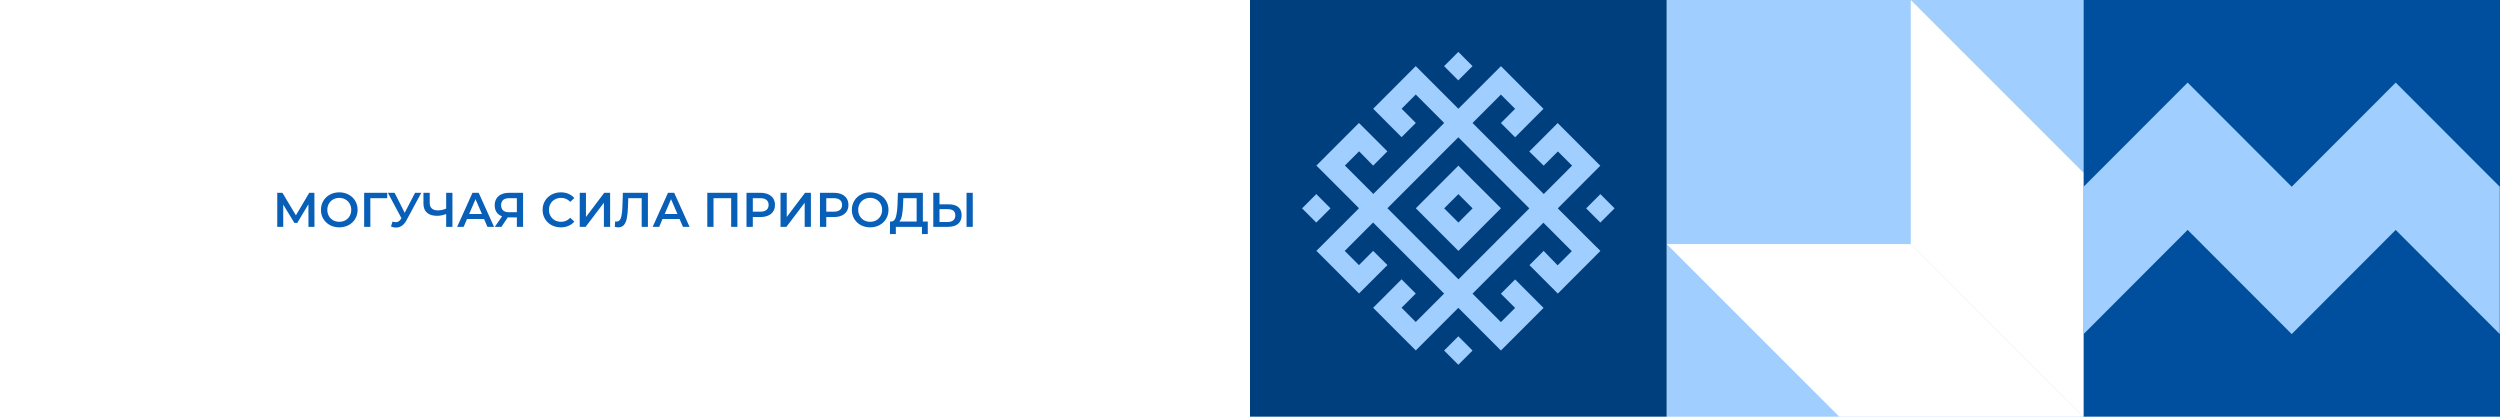 <?xml version="1.0" encoding="UTF-8"?> <svg xmlns="http://www.w3.org/2000/svg" width="2160" height="360" viewBox="0 0 2160 360" fill="none"> <g filter="url(#filter0_b_711_72280)"> <rect width="2160" height="360" fill="white"></rect> </g> <path d="M266.51 196L266.468 176.512L256.808 192.64H254.372L244.712 176.764V196H239.546V166.6H244.04L255.674 186.046L267.182 166.6H271.634L271.718 196H266.51ZM293.134 196.42C290.138 196.42 287.436 195.776 285.028 194.488C282.62 193.172 280.73 191.366 279.358 189.07C277.986 186.746 277.3 184.156 277.3 181.3C277.3 178.444 277.986 175.868 279.358 173.572C280.73 171.248 282.62 169.442 285.028 168.154C287.436 166.838 290.138 166.18 293.134 166.18C296.13 166.18 298.832 166.838 301.24 168.154C303.648 169.442 305.538 171.234 306.91 173.53C308.282 175.826 308.968 178.416 308.968 181.3C308.968 184.184 308.282 186.774 306.91 189.07C305.538 191.366 303.648 193.172 301.24 194.488C298.832 195.776 296.13 196.42 293.134 196.42ZM293.134 191.632C295.094 191.632 296.858 191.198 298.426 190.33C299.994 189.434 301.226 188.202 302.122 186.634C303.018 185.038 303.466 183.26 303.466 181.3C303.466 179.34 303.018 177.576 302.122 176.008C301.226 174.412 299.994 173.18 298.426 172.312C296.858 171.416 295.094 170.968 293.134 170.968C291.174 170.968 289.41 171.416 287.842 172.312C286.274 173.18 285.042 174.412 284.146 176.008C283.25 177.576 282.802 179.34 282.802 181.3C282.802 183.26 283.25 185.038 284.146 186.634C285.042 188.202 286.274 189.434 287.842 190.33C289.41 191.198 291.174 191.632 293.134 191.632ZM334.534 171.22H319.96L320.002 196H314.626V166.6H334.576L334.534 171.22ZM363.975 166.6L351.207 190.33C350.087 192.43 348.743 194.012 347.175 195.076C345.635 196.112 343.955 196.63 342.135 196.63C340.679 196.63 339.237 196.322 337.809 195.706L339.153 191.422C340.301 191.786 341.253 191.968 342.009 191.968C343.773 191.968 345.229 191.058 346.377 189.238L346.839 188.524L335.121 166.6H340.959L349.653 183.862L358.599 166.6H363.975ZM390.899 166.6V196H385.481V184.912C382.709 185.948 380.077 186.466 377.585 186.466C373.833 186.466 370.935 185.57 368.891 183.778C366.875 181.958 365.867 179.354 365.867 175.966V166.6H371.285V175.378C371.285 177.45 371.887 179.032 373.091 180.124C374.295 181.216 376.017 181.762 378.257 181.762C380.805 181.762 383.213 181.244 385.481 180.208V166.6H390.899ZM418.207 189.196H403.507L400.609 196H394.981L408.211 166.6H413.587L426.859 196H421.147L418.207 189.196ZM416.401 184.912L410.857 172.06L405.355 184.912H416.401ZM451.941 166.6V196H446.565V187.81H439.299H438.711L433.251 196H427.497L433.797 186.928C431.753 186.172 430.171 184.982 429.051 183.358C427.959 181.706 427.413 179.718 427.413 177.394C427.413 175.154 427.917 173.222 428.925 171.598C429.933 169.974 431.361 168.742 433.209 167.902C435.057 167.034 437.227 166.6 439.719 166.6H451.941ZM439.887 171.22C437.647 171.22 435.925 171.738 434.721 172.774C433.545 173.81 432.957 175.322 432.957 177.31C432.957 179.242 433.531 180.74 434.679 181.804C435.827 182.84 437.493 183.358 439.677 183.358H446.565V171.22H439.887ZM484.524 196.42C481.556 196.42 478.868 195.776 476.46 194.488C474.08 193.172 472.204 191.366 470.832 189.07C469.488 186.774 468.816 184.184 468.816 181.3C468.816 178.416 469.502 175.826 470.874 173.53C472.246 171.234 474.122 169.442 476.502 168.154C478.91 166.838 481.598 166.18 484.566 166.18C486.974 166.18 489.172 166.6 491.16 167.44C493.148 168.28 494.828 169.498 496.2 171.094L492.672 174.412C490.544 172.116 487.926 170.968 484.818 170.968C482.802 170.968 480.996 171.416 479.4 172.312C477.804 173.18 476.558 174.398 475.662 175.966C474.766 177.534 474.318 179.312 474.318 181.3C474.318 183.288 474.766 185.066 475.662 186.634C476.558 188.202 477.804 189.434 479.4 190.33C480.996 191.198 482.802 191.632 484.818 191.632C487.926 191.632 490.544 190.47 492.672 188.146L496.2 191.506C494.828 193.102 493.134 194.32 491.118 195.16C489.13 196 486.932 196.42 484.524 196.42ZM500.891 166.6H506.267V187.474L522.059 166.6H527.141V196H521.765V175.168L505.973 196H500.891V166.6ZM559.793 166.6V196H554.417V171.22H542.825L542.573 178.57C542.433 182.686 542.097 186.032 541.565 188.608C541.033 191.156 540.179 193.102 539.003 194.446C537.827 195.762 536.203 196.42 534.131 196.42C533.403 196.42 532.409 196.28 531.149 196L531.527 191.254C531.891 191.366 532.311 191.422 532.787 191.422C534.495 191.422 535.699 190.414 536.399 188.398C537.127 186.354 537.575 183.148 537.743 178.78L538.163 166.6H559.793ZM587.132 189.196H572.432L569.534 196H563.906L577.136 166.6H582.512L595.784 196H590.072L587.132 189.196ZM585.326 184.912L579.782 172.06L574.28 184.912H585.326ZM637.1 166.6V196H631.724V171.22H616.478V196H611.102V166.6H637.1ZM657.066 166.6C659.614 166.6 661.826 167.02 663.702 167.86C665.606 168.7 667.062 169.904 668.07 171.472C669.078 173.04 669.582 174.902 669.582 177.058C669.582 179.186 669.078 181.048 668.07 182.644C667.062 184.212 665.606 185.416 663.702 186.256C661.826 187.096 659.614 187.516 657.066 187.516H650.43V196H644.97V166.6H657.066ZM656.814 182.896C659.194 182.896 661 182.392 662.232 181.384C663.464 180.376 664.08 178.934 664.08 177.058C664.08 175.182 663.464 173.74 662.232 172.732C661 171.724 659.194 171.22 656.814 171.22H650.43V182.896H656.814ZM674.369 166.6H679.745V187.474L695.537 166.6H700.619V196H695.243V175.168L679.451 196H674.369V166.6ZM720.539 166.6C723.087 166.6 725.299 167.02 727.175 167.86C729.079 168.7 730.535 169.904 731.543 171.472C732.551 173.04 733.055 174.902 733.055 177.058C733.055 179.186 732.551 181.048 731.543 182.644C730.535 184.212 729.079 185.416 727.175 186.256C725.299 187.096 723.087 187.516 720.539 187.516H713.903V196H708.443V166.6H720.539ZM720.287 182.896C722.667 182.896 724.473 182.392 725.705 181.384C726.937 180.376 727.553 178.934 727.553 177.058C727.553 175.182 726.937 173.74 725.705 172.732C724.473 171.724 722.667 171.22 720.287 171.22H713.903V182.896H720.287ZM751.818 196.42C748.822 196.42 746.12 195.776 743.712 194.488C741.304 193.172 739.414 191.366 738.042 189.07C736.67 186.746 735.984 184.156 735.984 181.3C735.984 178.444 736.67 175.868 738.042 173.572C739.414 171.248 741.304 169.442 743.712 168.154C746.12 166.838 748.822 166.18 751.818 166.18C754.814 166.18 757.516 166.838 759.924 168.154C762.332 169.442 764.222 171.234 765.594 173.53C766.966 175.826 767.652 178.416 767.652 181.3C767.652 184.184 766.966 186.774 765.594 189.07C764.222 191.366 762.332 193.172 759.924 194.488C757.516 195.776 754.814 196.42 751.818 196.42ZM751.818 191.632C753.778 191.632 755.542 191.198 757.11 190.33C758.678 189.434 759.91 188.202 760.806 186.634C761.702 185.038 762.15 183.26 762.15 181.3C762.15 179.34 761.702 177.576 760.806 176.008C759.91 174.412 758.678 173.18 757.11 172.312C755.542 171.416 753.778 170.968 751.818 170.968C749.858 170.968 748.094 171.416 746.526 172.312C744.958 173.18 743.726 174.412 742.83 176.008C741.934 177.576 741.486 179.34 741.486 181.3C741.486 183.26 741.934 185.038 742.83 186.634C743.726 188.202 744.958 189.434 746.526 190.33C748.094 191.198 749.858 191.632 751.818 191.632ZM801.596 191.38V202.258H796.556V196H774.002V202.258H768.92L768.962 191.38H770.222C772.07 191.296 773.358 189.938 774.086 187.306C774.842 184.646 775.304 180.852 775.472 175.924L775.808 166.6H797.354V191.38H801.596ZM780.26 176.428C780.12 180.236 779.812 183.414 779.336 185.962C778.86 188.482 778.104 190.288 777.068 191.38H791.978V171.22H780.47L780.26 176.428ZM819.883 176.554C823.411 176.554 826.113 177.352 827.989 178.948C829.893 180.516 830.845 182.854 830.845 185.962C830.845 189.21 829.809 191.702 827.737 193.438C825.665 195.146 822.753 196 819.001 196H806.359V166.6H811.735V176.554H819.883ZM818.749 191.8C820.877 191.8 822.515 191.31 823.663 190.33C824.811 189.35 825.385 187.922 825.385 186.046C825.385 182.49 823.173 180.712 818.749 180.712H811.735V191.8H818.749ZM835.087 166.6H840.463V196H835.087V166.6Z" fill="#085FB7"></path> <path d="M2160 3.14722e-05L1800 0L1800 360L2160 360L2160 3.14722e-05Z" fill="#004F9F"></path> <path d="M2159.8 235.938L2159.8 161.363L2069.9 71.369L1980.01 161.337L1890.12 71.344L1800.23 161.337L1800.23 235.913L1800.23 251.356L1800.23 288.644L1826.57 262.279L1837.47 251.356L1890.12 198.625L1942.78 251.356L1953.7 262.279L1980.01 288.619L1980.01 288.644L2006.33 262.304L2017.25 251.382L2069.9 198.651L2122.56 251.382L2133.46 262.304L2159.8 288.644L2159.8 251.382L2159.8 235.938Z" fill="#9FCEFF"></path> <path d="M1440 0.002L1440 360L1800 360L1800 0.002L1440 0.002Z" fill="#9FCEFF"></path> <path d="M1712.65 61.773L1694.56 43.688L1650.88 0L1650.87 61.773L1650.87 87.352L1650.87 210.899L1800 359.998L1800 149.125L1712.65 61.773Z" fill="white"></path> <path d="M1650.87 210.898L1527.35 210.898L1501.75 210.898L1440 210.898L1483.66 254.562L1501.75 272.647L1589.13 359.998L1800 359.998L1650.87 210.898Z" fill="white"></path> <path d="M1440 3.14722e-05L1080 0L1080 360L1440 360L1440 3.14722e-05Z" fill="#003F7E"></path> <path d="M1272.26 57.13L1259.99 44.836L1247.69 57.155L1259.96 69.449L1272.26 57.13Z" fill="#9FCEFF"></path> <path d="M1394.99 180.013L1382.72 167.719L1370.43 180.013L1382.7 192.306L1394.99 180.013Z" fill="#9FCEFF"></path> <path d="M1370.45 204.576L1358.18 192.282L1345.92 180.014L1358.16 167.746L1370.4 155.477L1382.67 143.184L1370.4 130.915L1358.13 118.621L1345.84 106.328L1333.57 118.621L1321.3 130.89L1333.72 143.107L1346.02 130.839L1358.29 143.107L1346.04 155.376L1333.78 167.644L1321.51 155.35L1309.09 143.107L1296.82 130.813L1284.55 118.545L1272.28 106.251L1284.52 93.983L1296.77 81.715L1309.04 94.008L1296.77 106.302L1309.04 118.596L1321.3 106.302L1333.57 94.008L1321.3 81.74L1309.09 69.446L1296.82 57.152L1284.55 69.446L1272.28 81.689L1260.01 93.958L1247.74 81.664L1235.48 69.395L1223.21 57.102L1210.94 69.395L1198.7 81.664L1186.43 93.958L1198.7 106.251L1210.96 118.52L1223.26 106.226L1210.99 93.932L1223.23 81.664L1235.5 93.958L1247.77 106.251L1235.53 118.52L1223.28 130.788L1211.04 143.056L1198.8 155.325L1186.55 167.568L1174.29 155.299L1161.99 143.006L1174.26 130.737L1186.4 143.107L1198.7 130.788L1186.43 118.494L1174.13 106.226L1161.86 118.494L1149.62 130.763L1137.35 143.056L1149.62 155.325L1161.92 167.619L1174.18 179.912L1161.94 192.181L1149.67 204.424L1137.38 216.718L1149.67 229.011L1161.94 241.305L1174.21 253.574L1186.48 241.305L1198.75 229.011L1186.4 216.768L1174.13 229.062L1161.86 216.768L1174.11 204.5L1186.35 192.232L1198.62 204.525L1210.89 216.794L1223.16 229.088L1235.45 241.381L1247.72 253.675L1235.48 265.918L1223.21 278.187L1210.94 265.893L1223.21 253.624L1210.94 241.331L1198.67 253.624L1186.4 265.918L1198.67 278.212L1210.94 290.506L1223.23 302.774L1235.5 290.506L1247.74 278.237L1259.99 265.969L1272.26 278.263L1284.52 290.557L1296.79 302.85L1309.09 290.557L1321.35 278.288L1333.62 266.02L1321.35 253.726L1309.06 241.432L1296.77 253.751L1309.04 266.045L1296.79 278.288L1284.52 266.02L1272.26 253.726L1284.5 241.458L1296.74 229.189L1308.98 216.946L1321.23 204.678L1333.5 192.409L1345.76 204.703L1358.03 216.997L1345.79 229.24L1333.72 216.768L1321.43 229.062L1333.7 241.356L1345.97 253.65L1358.24 241.356L1370.48 229.088L1382.75 216.794L1370.45 204.576ZM1309.09 192.282L1296.84 204.551L1284.6 216.819L1272.36 229.088L1260.11 241.356L1247.85 229.062L1235.55 216.768L1223.28 204.5L1211.01 192.206L1198.75 179.912L1210.99 167.644L1223.23 155.401L1235.48 143.133L1247.72 130.864L1259.99 118.621L1272.26 130.89L1284.52 143.184L1296.79 155.477L1309.06 167.771L1321.33 180.039L1309.09 192.282Z" fill="#9FCEFF"></path> <path d="M1272.28 155.429L1260.06 143.109L1247.77 155.403L1235.53 167.646L1223.26 179.94L1235.53 192.234L1247.82 204.528L1260.06 216.771L1272.33 204.502L1284.57 192.234L1296.84 179.94L1284.57 167.672L1272.28 155.429ZM1260.06 192.285L1247.77 179.991L1260.04 167.722L1272.31 180.016L1260.06 192.285Z" fill="#9FCEFF"></path> <path d="M1124.98 180.015L1137.25 192.308L1149.55 179.989L1137.28 167.695L1124.98 180.015Z" fill="#9FCEFF"></path> <path d="M1247.72 302.872L1259.99 315.166L1272.28 302.872L1260.01 290.578L1247.72 302.872Z" fill="#9FCEFF"></path> <defs> <filter id="filter0_b_711_72280" x="-24" y="-24" width="2208" height="408" filterUnits="userSpaceOnUse" color-interpolation-filters="sRGB"> <feFlood flood-opacity="0" result="BackgroundImageFix"></feFlood> <feGaussianBlur in="BackgroundImageFix" stdDeviation="12"></feGaussianBlur> <feComposite in2="SourceAlpha" operator="in" result="effect1_backgroundBlur_711_72280"></feComposite> <feBlend mode="normal" in="SourceGraphic" in2="effect1_backgroundBlur_711_72280" result="shape"></feBlend> </filter> </defs> </svg> 
